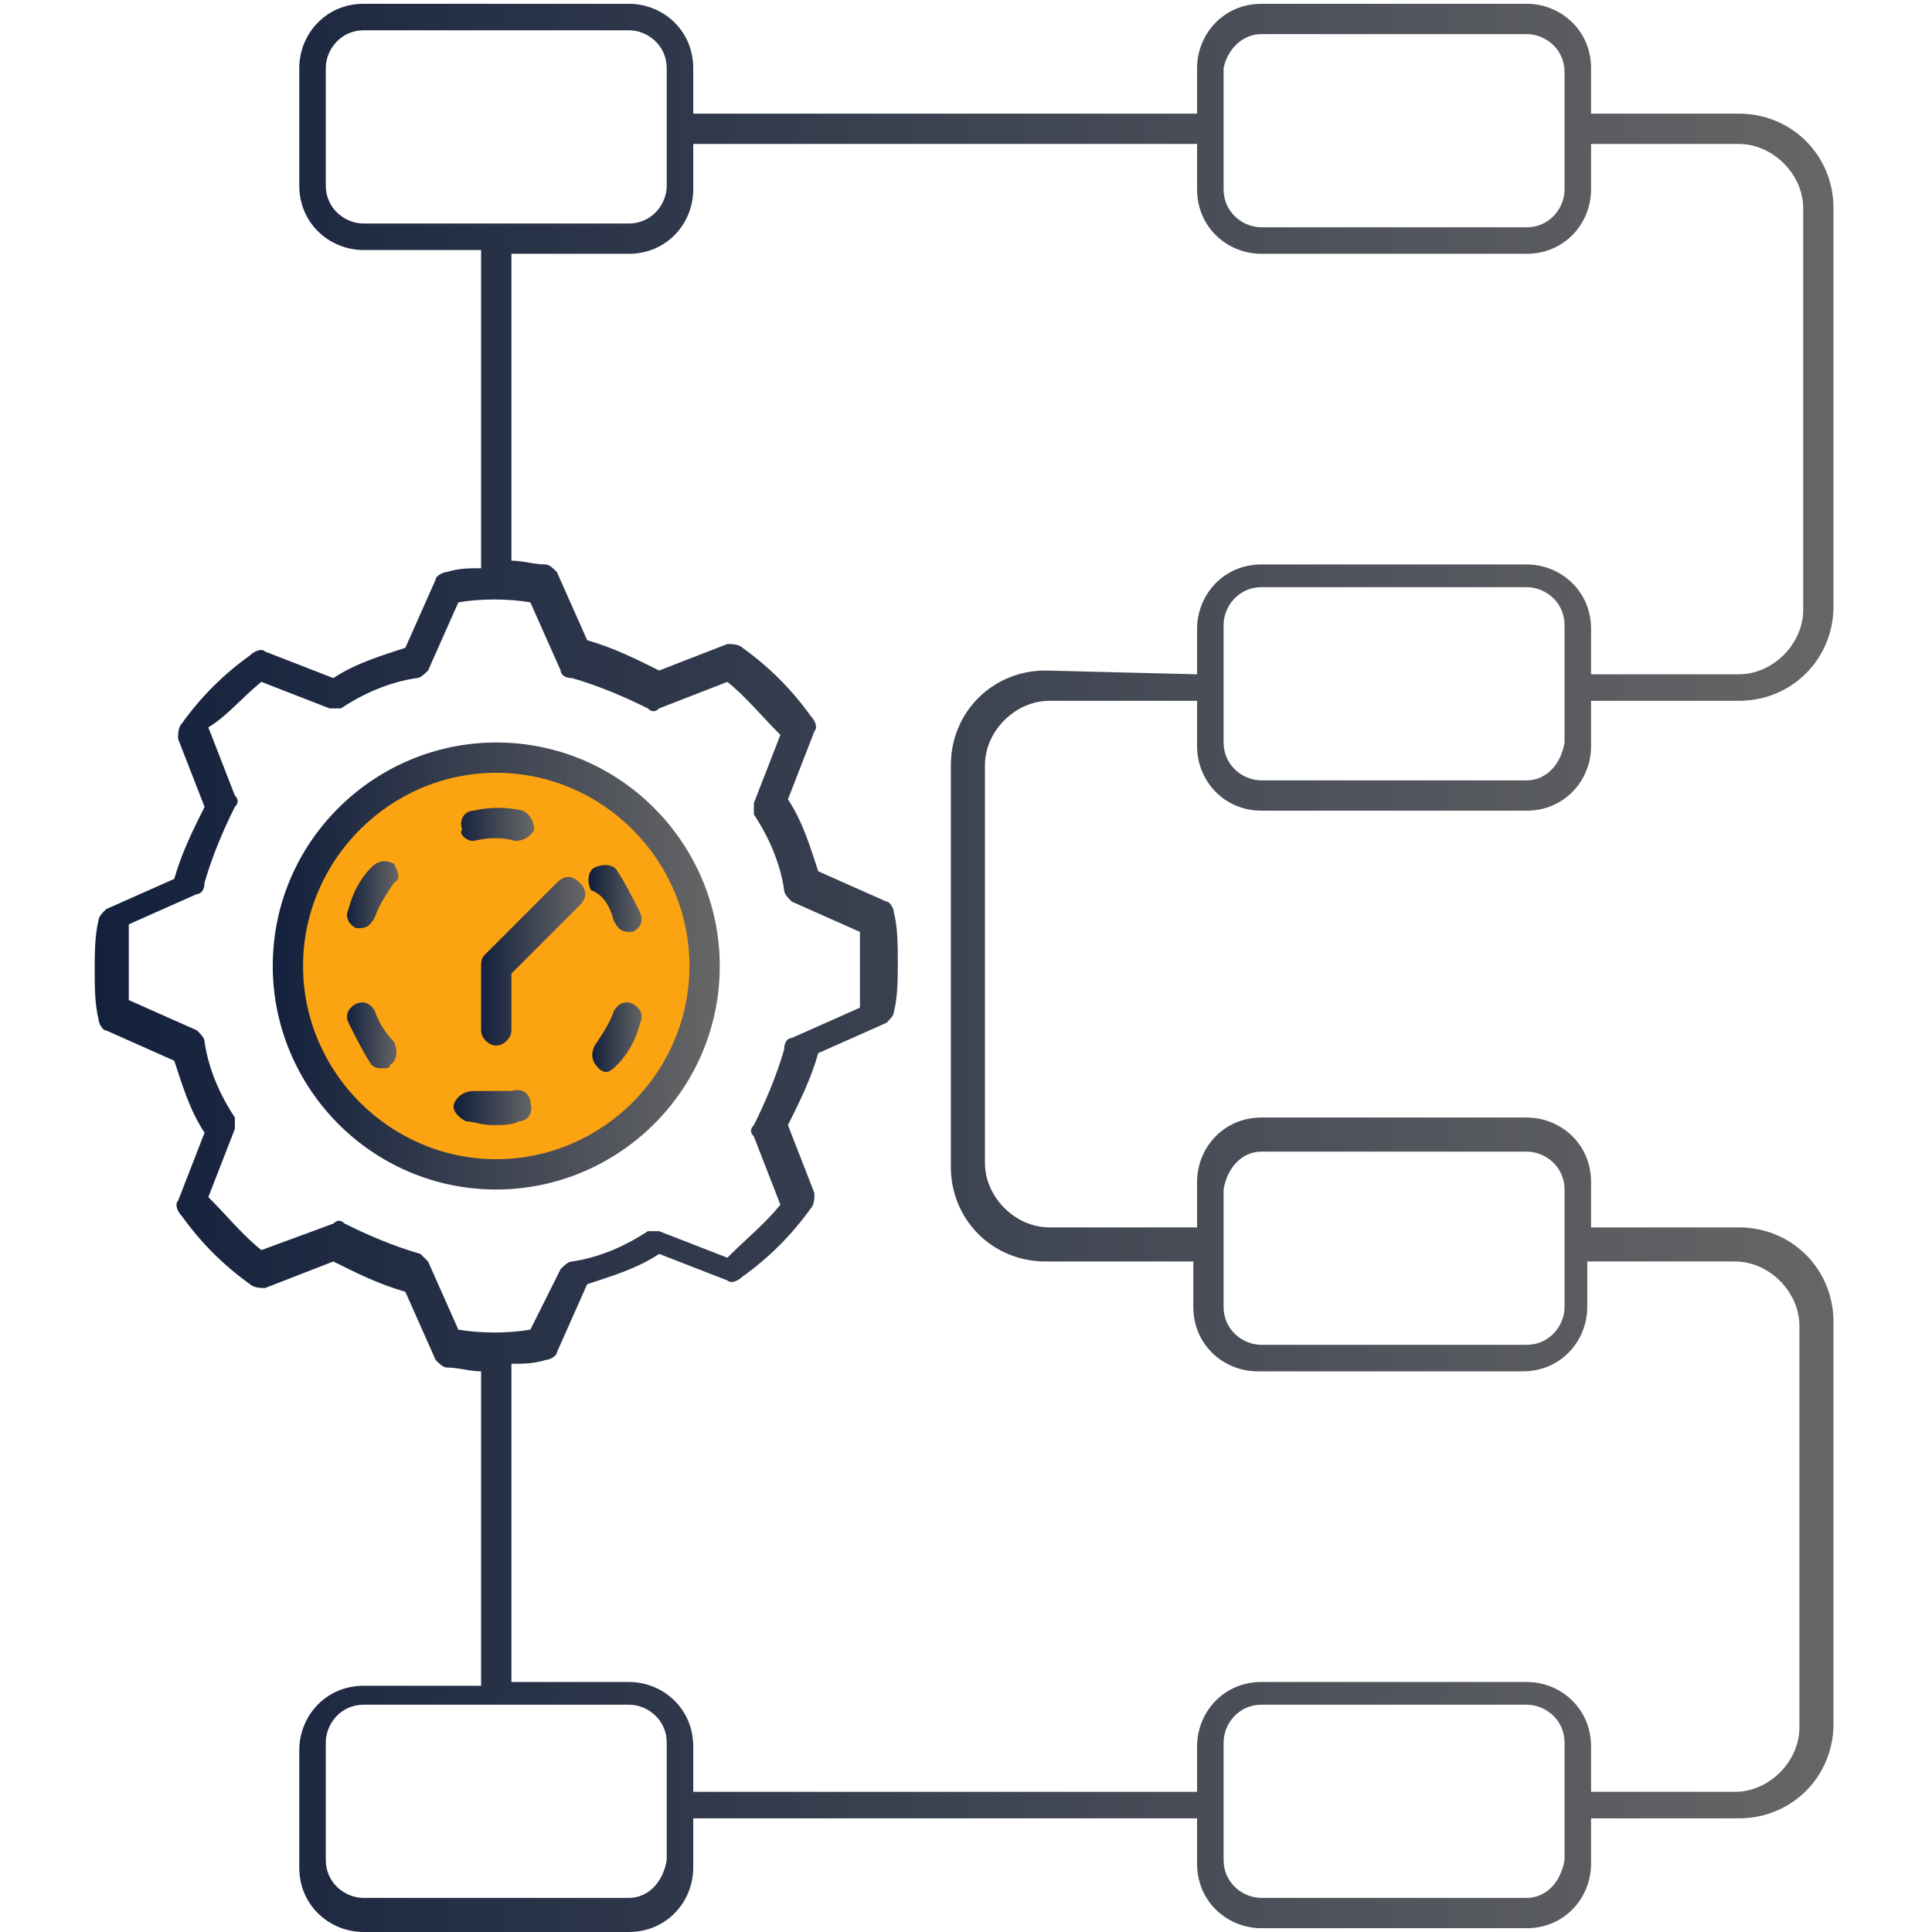 <?xml version="1.0" encoding="utf-8"?>
<!-- Generator: Adobe Illustrator 27.8.0, SVG Export Plug-In . SVG Version: 6.00 Build 0)  -->
<svg version="1.1" id="Layer_1" xmlns="http://www.w3.org/2000/svg" xmlns:xlink="http://www.w3.org/1999/xlink" x="0px" y="0px"
	 viewBox="0 0 51 51" style="enable-background:new 0 0 51 51;" xml:space="preserve">
<style type="text/css">
	.st0{fill:#FCA311;}
	.st1{fill:url(#SVGID_1_);}
	.st2{fill:url(#SVGID_00000158724536029024127890000012020317663959382975_);}
	.st3{fill:url(#SVGID_00000123406379398247321530000011150914978770203048_);}
	.st4{fill:url(#SVGID_00000003103780092621541640000006942404928268736135_);}
	.st5{fill:url(#SVGID_00000079467128324877225490000002165845807586637240_);}
	.st6{fill:url(#SVGID_00000047033173334899897760000001484312556011451575_);}
	.st7{fill:url(#SVGID_00000093889045921125938420000013168625016018246540_);}
	.st8{fill:url(#SVGID_00000098205463759840072290000004575065362037721758_);}
	.st9{fill:url(#SVGID_00000092436069382629686490000008493808544664679854_);}
	.st10{fill:url(#SVGID_00000169544103410117421880000003174667707008586644_);}
	.st11{fill:url(#SVGID_00000166651020689832425170000006125642143740092350_);}
	.st12{fill:url(#SVGID_00000003827480796641121140000005046098959451020675_);}
	.st13{fill:url(#SVGID_00000067203738603928210420000018084458097384848029_);}
	.st14{fill:url(#SVGID_00000000907714231546232450000011806754363159192986_);}
	.st15{fill:url(#SVGID_00000103259283525568752250000005855889179528438663_);}
	.st16{fill:url(#SVGID_00000070113989955063503650000002122639370510441610_);}
	.st17{fill:url(#SVGID_00000142898980595420710200000000214084652800064416_);}
	.st18{fill:url(#SVGID_00000080913122891660120520000012736965817871490229_);}
	.st19{fill:url(#SVGID_00000159432845154430134890000009548486410487112859_);}
	.st20{fill:url(#SVGID_00000100352788282176635200000017241017643040583054_);}
	.st21{fill:url(#SVGID_00000031890569131444221090000017357485223322292109_);}
	.st22{fill:url(#SVGID_00000080929114999859374420000002243006679649227904_);}
	.st23{fill:url(#SVGID_00000159445101374283134640000001207578491143698058_);}
	.st24{fill:url(#SVGID_00000054981396109016290900000012513043190716983455_);}
	.st25{fill:url(#SVGID_00000169555073476405027340000015858474711929361840_);}
	.st26{fill:url(#SVGID_00000155839886154021112880000013389589263440112780_);}
	.st27{fill:url(#SVGID_00000117671244946647132780000008536671636980659623_);}
	.st28{fill:url(#SVGID_00000142884051927295388400000010482087761499367829_);}
	.st29{fill:url(#SVGID_00000092439695242959137700000015025765330202458254_);}
	.st30{fill:url(#SVGID_00000069386124082943048780000013325236460270593408_);}
	.st31{fill:url(#SVGID_00000026859614735924161310000011244777908413467560_);}
	.st32{fill:url(#SVGID_00000171711108192206779640000012070143507571561862_);}
	.st33{fill:url(#SVGID_00000178188326064325674500000001530112925327415457_);}
	.st34{fill:url(#SVGID_00000175304957560027698600000012630972511450625678_);}
	.st35{fill:url(#SVGID_00000060711545874738587030000003375245745235528629_);}
	.st36{fill:url(#SVGID_00000072254831009807473800000011263963043520590760_);}
</style>
<path class="st0" d="M606.1,2608.6c0,0,9.9-5.2,27,0C633.1,2608.6,624,2614.2,606.1,2608.6z"/>
<linearGradient id="SVGID_1_" gradientUnits="userSpaceOnUse" x1="148.812" y1="-2615.146" x2="148.812" y2="-2665.47" gradientTransform="matrix(1 0 0 -1 0 52)">
	<stop  offset="0" style="stop-color:#14213D"/>
	<stop  offset="1" style="stop-color:#666666"/>
</linearGradient>
<path class="st1" d="M127.9,2690.8c0-1.1,0-2.1,0-3.1c0-0.6,0.2-0.9,0.9-0.9c1.2,0,2.3,0,3.6,0c0-1,0-1.8,0-2.7c0-1.4,0-1.4,1.4-1.4
	c1.3,0,2.5,0,3.9,0v-1c0-2.4,0.1-4.8,0-7.3c-0.1-1.6,0.6-2.8,1.9-3.7c2.3-1.6,4.9-2.2,7.6-2.8c4.6-0.9,9.2-1,13.8-0.5
	c3.3,0.3,6.6,0.9,9.6,2.3c0.7,0.3,1.4,0.8,2,1.2c1,0.8,1.6,1.8,1.6,3.1c0,11.9,0,23.7,0,35.6c0,1.5-0.6,2.5-1.8,3.3
	c-2.2,1.6-4.8,2.3-7.5,2.8c-4.8,0.9-9.6,1-14.5,0.5c-1.8-0.2-3.6-0.6-5.5-1c-0.2,0-0.4-0.1-0.7-0.1c0,0.3-0.1,0.5-0.1,0.8
	c0,1-0.5,1.5-1.4,1.5c-6,0-12.1,0-18.1,0c-1.2,0-1.2,0-1.2-1.2c0-8.1,0-16.2,0-24.3c0-1.1,0.1-1.2,1.2-1.2
	C125.7,2690.8,126.8,2690.8,127.9,2690.8L127.9,2690.8z M143,2716.3V2692h-18.3v24.3H143L143,2716.3z M154.7,2668.3
	c-1.8,0.2-4.9,0.5-7.9,1c-2.3,0.4-4.5,1-6.4,2.3c-2,1.3-2,2.9,0,4.1c1.3,0.8,2.8,1.5,4.3,1.8c7.2,1.9,14.4,1.8,21.6,0.2
	c2-0.4,4-1.1,5.6-2.4c1.3-1.1,1.3-2.3,0-3.4c-0.9-0.7-1.9-1.2-3-1.6C164.8,2668.7,160.4,2668.4,154.7,2668.3L154.7,2668.3z
	 M139,2682.7c0.4,0,0.8,0,1.1,0c4,0,7.9,0,11.9,0c1.1,0,1.2,0.1,1.2,1.2c0,1.8,0,3.5,0,5.3c0,0.6,0,1.2,0,1.7
	c0.2,0.1,0.3,0.1,0.4,0.1c4.3,0.2,8.6,0,12.7-1.1c1.8-0.5,3.5-1.3,5.2-2.1c1.1-0.5,1.6-1.5,1.5-2.8c-0.1-2.2,0-4.3,0-6.5v-2.5
	c-3.2,2.4-6.9,3.1-10.5,3.6c-3.9,0.5-7.7,0.6-11.6,0.2c-4.1-0.5-8.2-1.1-11.7-3.6c0,0-0.1,0-0.1,0.1V2682.7L139,2682.7z M173,2700.6
	c-6.1,3.8-12.9,3.9-19.8,3.9c0,1.3,0,2.6,0,3.9c0,0.8-0.3,1.1-1.1,1c-1.1,0-2.3,0-3.4,0c0,0.2-0.1,0.3-0.1,0.4c0,0.8,0,1.5,0,2.2
	c0,1.4,0,1.4-1.5,1.4c-1,0-2,0-3,0c0,0.1-0.1,0.3-0.1,0.4c0.4,0.1,0.8,0.3,1.2,0.4c7,1.6,14.1,1.7,21.1-0.1c1.8-0.4,3.5-1.3,5.2-2.1
	c0.8-0.4,1.3-1.1,1.3-2C173,2706.9,173,2703.8,173,2700.6L173,2700.6z M173,2688.4c-6.2,3.8-12.9,3.9-19.7,3.9v10.9
	c0.3,0,0.5,0.1,0.8,0.1c3.4,0.1,6.8-0.1,10.2-0.7c2.3-0.4,4.7-1,6.8-2.2c1.4-0.8,2.2-1.8,2.1-3.5c-0.1-1.4,0-2.9,0-4.3V2688.4
	L173,2688.4z M133.6,2686.8c0.4,0,0.7,0,1.1,0c4.3,0,8.6,0,12.8,0c1.2,0,1.2,0,1.2,1.3c0,6.3,0,12.6,0,18.9c0,0.4,0,0.8,0,1.2h3.2
	V2684h-18.4L133.6,2686.8L133.6,2686.8z M147.5,2712.2V2688h-18.4v2.8h1.1c4.1,0,8.1,0,12.2,0c1.2,0,1.8,0.6,1.8,1.8
	c0,6.1,0,12.2,0,18.4v1.2H147.5L147.5,2712.2z"/>
<path class="st0" d="M154.7,2668.3c5.7,0.2,10.1,0.4,14.3,2.1c1,0.4,2.1,1,3,1.6c1.4,1,1.3,2.2,0,3.4c-1.6,1.4-3.6,2-5.6,2.4
	c-7.2,1.6-14.5,1.6-21.6-0.2c-1.5-0.4-3-1-4.3-1.8c-2-1.2-2-2.8,0-4.1c1.9-1.3,4.2-2,6.4-2.3
	C149.8,2668.7,152.8,2668.5,154.7,2668.3L154.7,2668.3z"/>
<linearGradient id="SVGID_00000076580208154349172960000006383186301525717634_" gradientUnits="userSpaceOnUse" x1="161.908" y1="-2630.417" x2="161.908" y2="-2634.225" gradientTransform="matrix(1 0 0 -1 0 52)">
	<stop  offset="0" style="stop-color:#14213D"/>
	<stop  offset="1" style="stop-color:#666666"/>
</linearGradient>
<path style="fill:url(#SVGID_00000076580208154349172960000006383186301525717634_);" d="M156.9,2685c4.2,0.1,8.3-0.7,12.2-2.3
	c0,0,0.1,0,0.1,0c0.4-0.2,0.9-0.4,1.1,0.2c0.1,0.2-0.3,0.8-0.6,0.9c-1.5,0.6-2.9,1.1-4.4,1.5c-3.6,0.9-7.2,1.3-10.8,0.9
	c-0.3,0-0.6-0.4-0.9-0.6c0.3-0.2,0.6-0.5,1-0.5C155.3,2684.9,156.1,2685,156.9,2685L156.9,2685z"/>
<linearGradient id="SVGID_00000126286818975612488250000001274180645054059933_" gradientUnits="userSpaceOnUse" x1="161.959" y1="-2654.682" x2="161.959" y2="-2658.465" gradientTransform="matrix(1 0 0 -1 0 52)">
	<stop  offset="0" style="stop-color:#14213D"/>
	<stop  offset="1" style="stop-color:#666666"/>
</linearGradient>
<path style="fill:url(#SVGID_00000126286818975612488250000001274180645054059933_);" d="M157.2,2709.2c4.1,0.1,8.1-0.7,11.9-2.3
	c0.4-0.2,0.9-0.4,1.1,0.2c0.2,0.6-0.3,0.8-0.7,0.9c-4.8,2.1-9.9,2.7-15.2,2.4c-0.3,0-0.9-0.4-0.9-0.6c0-0.6,0.5-0.6,1-0.6
	C155.4,2709.2,156.3,2709.2,157.2,2709.2L157.2,2709.2z"/>
<linearGradient id="SVGID_00000168797713792265355540000017338202534025643685_" gradientUnits="userSpaceOnUse" x1="161.913" y1="-2642.651" x2="161.913" y2="-2646.242" gradientTransform="matrix(1 0 0 -1 0 52)">
	<stop  offset="0" style="stop-color:#14213D"/>
	<stop  offset="1" style="stop-color:#666666"/>
</linearGradient>
<path style="fill:url(#SVGID_00000168797713792265355540000017338202534025643685_);" d="M157.2,2698.2c-1,0-1.9,0.1-2.9,0
	c-0.3,0-0.5-0.4-0.8-0.6c0.3-0.2,0.6-0.6,0.9-0.5c5.2,0.4,10.2-0.4,15-2.4c0.3-0.1,0.6,0.2,1,0.3c-0.2,0.3-0.3,0.7-0.6,0.8
	C166.4,2697.3,161.8,2698.3,157.2,2698.2z"/>
<g>
	
		<linearGradient id="SVGID_00000051352891235757601070000011192302224400043157_" gradientUnits="userSpaceOnUse" x1="384.202" y1="2756.089" x2="393.232" y2="2756.089">
		<stop  offset="0" style="stop-color:#14213D"/>
		<stop  offset="1" style="stop-color:#666666"/>
	</linearGradient>
	<path style="fill:url(#SVGID_00000051352891235757601070000011192302224400043157_);" d="M389.9,2760.5c-0.9,0-1.7,0-2.6,0
		c0,0.1,0,0.2,0,0.2c0,0.2-0.1,0.3-0.3,0.3c-0.5,0-0.9,0-1.4,0c-0.2,0-0.3-0.1-0.3-0.3c0-0.2,0-0.4,0-0.6c0-0.2,0.1-0.3,0.4-0.3
		c0.1,0,0.2,0,0.3,0c0.1,0,0.2,0,0.3,0c0-0.5,0-1.1,0-1.6c-0.2,0-0.2-0.1-0.3-0.2c-0.1-0.3-0.4-0.4-0.6-0.3c-0.1,0-0.2,0.1-0.2,0
		c-0.1-0.1-0.3-0.2-0.4-0.4c0,0,0-0.2,0.1-0.2c0.1-0.2,0-0.5-0.2-0.6c-0.1,0-0.2-0.1-0.2-0.1c0-0.2,0-0.3,0-0.5
		c0-0.1,0.1-0.1,0.2-0.1c0.2-0.1,0.3-0.4,0.2-0.6c0-0.1-0.1-0.2-0.1-0.3c0.1-0.1,0.2-0.3,0.4-0.4c0,0,0.1,0,0.2,0
		c0.3,0.1,0.5,0,0.7-0.3c0.1-0.1,0.1-0.3,0.3-0.2c0-0.6,0-1.1,0-1.6c-0.2,0-0.3,0-0.5,0c-0.4,0-0.5-0.1-0.5-0.5c0-0.2,0-0.3,0-0.5
		c0-0.2,0.1-0.4,0.4-0.4c0.5,0,0.9,0,1.4,0c0.2,0,0.3,0.1,0.4,0.3c0,0.1,0,0.1,0,0.2c0.9,0,1.7,0,2.6,0c0-0.1,0-0.1,0-0.2
		c0-0.2,0.1-0.4,0.4-0.4c0.4,0,0.8,0,1.3,0c0.3,0,0.4,0.1,0.4,0.4c0,0,0,0.1,0,0.2c0.3,0,0.5,0,0.7,0c0.3,0,0.5,0.2,0.5,0.5
		c0,0.7,0,1.4,0,2.1c0,0.3-0.2,0.5-0.5,0.5c-0.2,0-0.5,0-0.7,0c0,0.1,0,0.2,0,0.3c0,0.2-0.1,0.3-0.3,0.3c-0.5,0-1,0-1.4,0
		c-0.2,0-0.3-0.1-0.3-0.3c0-0.1,0-0.2,0-0.2c-0.3,0-0.5,0-0.8,0c-0.2,0-0.3,0.2-0.3,0.3c0,0.7,0,1.4,0,2c0,0.2,0.1,0.3,0.3,0.4
		c0.3,0,0.5,0,0.8,0c0-0.1,0-0.2,0-0.2c0-0.2,0.1-0.3,0.4-0.3c0.4,0,0.9,0,1.3,0c0.3,0,0.4,0.1,0.4,0.4c0,0,0,0.1,0,0.2
		c0.2,0,0.5,0,0.7,0c0.3,0,0.5,0.2,0.5,0.5c0,0.7,0,1.4,0,2c0,0.3-0.2,0.5-0.5,0.5c-0.2,0-0.5,0-0.7,0c0,0.1,0,0.2,0,0.2
		c0,0.2-0.1,0.3-0.3,0.3c-0.5,0-0.9,0-1.4,0c-0.2,0-0.3-0.1-0.3-0.3C389.9,2760.7,389.9,2760.6,389.9,2760.5z M386.3,2754
		c0.2,0,0.2,0,0.3,0.2c0.1,0.3,0.4,0.4,0.6,0.3c0.2-0.1,0.3-0.1,0.4,0.1c0,0,0.1,0.1,0.1,0.1c0.1,0.1,0.1,0.2,0.1,0.3
		c0,0.1-0.1,0.2-0.1,0.3c0.1,0.2,0.1,0.4,0.4,0.4c0.1,0,0.1,0.1,0.1,0.1c0,0.2,0,0.3,0,0.5c0,0.1-0.2,0.1-0.3,0.2
		c-0.2,0.1-0.3,0.4-0.2,0.5c0.1,0.3,0.1,0.3-0.1,0.5c-0.1,0.1-0.2,0.2-0.4,0.1c-0.2-0.1-0.5,0-0.6,0.3c-0.1,0.1-0.1,0.3-0.3,0.2
		c0,0.5,0,1.1,0,1.6c0.2,0,0.4,0,0.6,0c0.2,0,0.4,0.1,0.4,0.4c0,0.1,0,0.1,0,0.2c0.9,0,1.7,0,2.6,0c0-0.1,0-0.1,0-0.2
		c0-0.2,0.1-0.3,0.3-0.3c0.5,0,0.9,0,1.4,0c0.2,0,0.3,0.1,0.3,0.4c0,0.1,0,0.1,0,0.2c0.3,0,0.5,0,0.8,0c0.2,0,0.3-0.1,0.3-0.3
		c0-0.7,0-1.4,0-2.1c0-0.2-0.1-0.3-0.3-0.3c-0.3,0-0.5,0-0.8,0c0,0.1,0,0.1,0,0.2c0,0.3-0.1,0.4-0.4,0.4c-0.4,0-0.8,0-1.3,0
		c-0.3,0-0.4-0.1-0.4-0.4c0-0.1,0-0.1,0-0.2c-0.2,0-0.5,0-0.7,0c-0.4,0-0.6-0.2-0.6-0.6c0-0.6,0-1.3,0-1.9c0-0.4,0.2-0.6,0.6-0.6
		c0.2,0,0.4,0,0.7,0c0-0.1,0-0.2,0-0.3c0-0.2,0.2-0.3,0.3-0.3c0.5,0,0.9,0,1.4,0c0.2,0,0.3,0.1,0.3,0.3c0,0.1,0,0.1,0,0.2
		c0.3,0,0.6,0,0.8,0c0.2,0,0.3-0.2,0.3-0.3c0-0.7,0-1.4,0-2c0-0.2-0.1-0.3-0.3-0.3c-0.3,0-0.6,0-0.9,0c0,0.1,0,0.1,0,0.2
		c0,0.2-0.1,0.4-0.3,0.4c-0.5,0-0.9,0-1.4,0c-0.2,0-0.3-0.1-0.3-0.4c0-0.1,0-0.1,0-0.2c-0.9,0-1.7,0-2.6,0c0,0,0,0.1,0,0.1
		c0,0.4-0.1,0.5-0.5,0.5c-0.2,0-0.3,0-0.5,0C386.3,2752.9,386.3,2753.5,386.3,2754z M387.7,2754.9c0-0.1-0.2-0.3-0.4-0.3
		c-0.1,0-0.2,0.1-0.3,0.1c-0.2-0.1-0.5-0.1-0.6-0.4c0-0.1-0.1-0.1-0.2-0.1c-0.1,0-0.2,0-0.2,0.1c0,0.1-0.1,0.2-0.2,0.3
		c-0.2,0.1-0.4,0.3-0.7,0.1c-0.1-0.1-0.2,0-0.3,0.1c-0.1,0.1-0.1,0.1-0.1,0.2c0,0.1,0.1,0.2,0.1,0.3c-0.1,0.2-0.1,0.5-0.4,0.6
		c-0.1,0-0.1,0.1-0.1,0.2c0,0.1,0,0.2,0.2,0.2c0.1,0,0.2,0.1,0.2,0.1c0.1,0.2,0.3,0.4,0.1,0.7c-0.1,0.1,0,0.2,0.1,0.3
		c0.1,0.1,0.1,0.2,0.3,0.1c0.1,0,0.2-0.1,0.3-0.1c0.2,0.1,0.5,0.1,0.6,0.4c0,0.1,0.1,0.1,0.2,0.1c0.1,0,0.2,0,0.2-0.1
		c0-0.1,0.1-0.2,0.2-0.3c0.2-0.1,0.5-0.3,0.7-0.1c0.1,0.1,0.2,0,0.3-0.1c0.1-0.1,0.1-0.1,0.1-0.2c0-0.1-0.1-0.2-0.1-0.3
		c0.1-0.2,0.1-0.5,0.4-0.6c0.1,0,0.2-0.1,0.2-0.3c0-0.1,0-0.2-0.2-0.2c-0.2,0-0.3-0.1-0.3-0.3c0,0-0.1-0.1-0.1-0.1
		c0-0.1,0-0.2,0-0.3C387.7,2755.1,387.7,2755,387.7,2754.9z M390.9,2754.1c-0.2,0-0.4,0-0.7,0c-0.1,0-0.2,0.1-0.2,0.2
		c0,0.2,0,0.3,0,0.5c0,0.2,0.1,0.2,0.2,0.2c0.4,0,0.8,0,1.3,0c0.2,0,0.2-0.1,0.2-0.2c0-0.2,0-0.3,0-0.5c0-0.2-0.1-0.2-0.2-0.2
		C391.4,2754.1,391.2,2754.1,390.9,2754.1z M390.9,2757c-0.2,0-0.4,0-0.6,0c-0.2,0-0.2,0.1-0.2,0.2c0,0.2,0,0.3,0,0.5
		c0,0.2,0.1,0.2,0.2,0.2c0.4,0,0.8,0,1.3,0c0.2,0,0.2-0.1,0.2-0.2c0-0.2,0-0.3,0-0.5c0-0.2-0.1-0.3-0.3-0.3
		C391.3,2757,391.1,2757,390.9,2757z M390.9,2760.9c0.2,0,0.4,0,0.7,0c0.1,0,0.2-0.1,0.2-0.2c0-0.2,0-0.4,0-0.6
		c0-0.1-0.1-0.2-0.2-0.2c-0.4,0-0.9,0-1.3,0c-0.1,0-0.2,0.1-0.2,0.2c0,0.2,0,0.4,0,0.5c0,0.2,0.1,0.2,0.2,0.2
		C390.5,2760.9,390.7,2760.9,390.9,2760.9z M391,2751.2c-0.2,0-0.5,0-0.7,0c-0.1,0-0.2,0.1-0.2,0.2c0,0.2,0,0.4,0,0.6
		c0,0.1,0.1,0.2,0.2,0.2c0.4,0,0.9,0,1.3,0c0.1,0,0.2-0.1,0.2-0.2c0-0.2,0-0.4,0-0.6c0-0.1-0.1-0.2-0.2-0.2
		C391.4,2751.2,391.2,2751.2,391,2751.2z M386.3,2752.2c0.2,0,0.4,0,0.7,0c0.1,0,0.2-0.1,0.2-0.2c0-0.2,0-0.4,0-0.6
		c0-0.1-0.1-0.2-0.2-0.2c-0.4,0-0.9,0-1.3,0c-0.1,0-0.2,0.1-0.2,0.2c0,0.2,0,0.4,0,0.6c0,0.1,0.1,0.2,0.2,0.2
		C385.8,2752.2,386,2752.2,386.3,2752.2z M386.3,2760c-0.2,0-0.4,0-0.6,0c-0.2,0-0.2,0.1-0.2,0.2c0,0.2,0,0.3,0,0.5
		c0,0.2,0.1,0.2,0.2,0.2c0.4,0,0.9,0,1.3,0c0.1,0,0.2-0.1,0.2-0.2c0-0.2,0-0.4,0-0.5c0-0.2-0.1-0.2-0.2-0.2
		C386.7,2760,386.5,2760,386.3,2760z"/>
	<path class="st0" d="M387.7,2754.9c0,0.1-0.1,0.1-0.1,0.2c0,0.1,0,0.2,0,0.3c0,0,0,0.1,0.1,0.1c0,0.2,0.1,0.3,0.3,0.3
		c0.1,0,0.2,0.1,0.2,0.2c0,0.1,0,0.2-0.2,0.3c-0.3,0.1-0.3,0.4-0.4,0.6c0,0.1,0,0.2,0.1,0.3c0.1,0.1,0,0.2-0.1,0.2
		c-0.1,0.1-0.1,0.2-0.3,0.1c-0.3-0.2-0.5,0-0.7,0.1c-0.1,0-0.1,0.2-0.2,0.3c0,0.1-0.1,0.1-0.2,0.1c-0.1,0-0.2,0-0.2-0.1
		c-0.1-0.3-0.4-0.3-0.6-0.4c-0.1,0-0.2,0-0.3,0.1c-0.1,0.1-0.2,0-0.3-0.1c-0.1-0.1-0.2-0.1-0.1-0.3c0.2-0.3,0-0.5-0.1-0.7
		c0-0.1-0.2-0.1-0.2-0.1c-0.1,0-0.2-0.1-0.2-0.2c0-0.1,0-0.2,0.1-0.2c0.3-0.1,0.3-0.4,0.4-0.6c0-0.1,0-0.2-0.1-0.3
		c-0.1-0.1,0-0.2,0.1-0.2c0.1-0.1,0.1-0.2,0.3-0.1c0.3,0.2,0.5,0,0.7-0.1c0.1,0,0.1-0.2,0.2-0.3c0-0.1,0.1-0.1,0.2-0.1
		c0.1,0,0.2,0,0.2,0.1c0.1,0.3,0.4,0.3,0.6,0.4c0.1,0,0.2-0.1,0.3-0.1C387.5,2754.6,387.7,2754.8,387.7,2754.9z M385.1,2756.1
		c0,0.6,0.5,1.2,1.1,1.2c0.7,0,1.2-0.5,1.2-1.2c0-0.6-0.5-1.1-1.1-1.2C385.6,2754.9,385.1,2755.4,385.1,2756.1z"/>
	
		<linearGradient id="SVGID_00000118374332469888282260000014116452697419244418_" gradientUnits="userSpaceOnUse" x1="385.111" y1="2756.089" x2="387.418" y2="2756.089">
		<stop  offset="0" style="stop-color:#14213D"/>
		<stop  offset="1" style="stop-color:#666666"/>
	</linearGradient>
	<path style="fill:url(#SVGID_00000118374332469888282260000014116452697419244418_);" d="M385.1,2756.1c0-0.6,0.5-1.2,1.2-1.1
		c0.6,0,1.1,0.5,1.1,1.2c0,0.6-0.5,1.2-1.2,1.2C385.6,2757.2,385.1,2756.7,385.1,2756.1z M386.3,2755.1c-0.5,0-1,0.4-1,1
		c0,0.5,0.4,1,1,1c0.6,0,1-0.4,1-1C387.3,2755.5,386.8,2755.1,386.3,2755.1z"/>
	
		<linearGradient id="SVGID_00000177453885846270410710000005615566185064515216_" gradientUnits="userSpaceOnUse" x1="386.169" y1="2756.075" x2="386.699" y2="2756.075">
		<stop  offset="0" style="stop-color:#14213D"/>
		<stop  offset="1" style="stop-color:#666666"/>
	</linearGradient>
	<path style="fill:url(#SVGID_00000177453885846270410710000005615566185064515216_);" d="M386.2,2756.2c0-0.2,0.1-0.2,0.2-0.3
		c0.1-0.1,0.1-0.1,0.2-0.2c0,0,0.1,0,0.1,0c0,0,0,0.1,0,0.1c0,0.1-0.1,0.1-0.2,0.2c-0.1,0.1-0.2,0.2-0.2,0.4c0,0-0.1,0.1-0.1,0.2
		c0,0-0.1-0.1-0.1-0.1C386.2,2756.3,386.2,2756.3,386.2,2756.2z"/>
	
		<linearGradient id="SVGID_00000106124817961107083450000001782668266383631247_" gradientUnits="userSpaceOnUse" x1="385.497" y1="2755.72" x2="385.784" y2="2755.72">
		<stop  offset="0" style="stop-color:#14213D"/>
		<stop  offset="1" style="stop-color:#666666"/>
	</linearGradient>
	<path style="fill:url(#SVGID_00000106124817961107083450000001782668266383631247_);" d="M385.8,2755.6c-0.1,0.1-0.1,0.2-0.2,0.3
		c0,0-0.1-0.1-0.1-0.1c0.1-0.1,0.1-0.2,0.2-0.3C385.7,2755.6,385.7,2755.6,385.8,2755.6z"/>
	
		<linearGradient id="SVGID_00000166674025458195970790000016154029560236090532_" gradientUnits="userSpaceOnUse" x1="386.77" y1="2755.717" x2="387.07" y2="2755.717">
		<stop  offset="0" style="stop-color:#14213D"/>
		<stop  offset="1" style="stop-color:#666666"/>
	</linearGradient>
	<path style="fill:url(#SVGID_00000166674025458195970790000016154029560236090532_);" d="M387.1,2755.8c-0.1,0-0.1,0.1-0.1,0.1
		c-0.1-0.1-0.1-0.2-0.2-0.3c0,0,0,0,0.1-0.1C386.9,2755.6,387,2755.7,387.1,2755.8z"/>
	
		<linearGradient id="SVGID_00000174603740984032088050000003371799960158960062_" gradientUnits="userSpaceOnUse" x1="385.498" y1="2756.457" x2="385.812" y2="2756.457">
		<stop  offset="0" style="stop-color:#14213D"/>
		<stop  offset="1" style="stop-color:#666666"/>
	</linearGradient>
	<path style="fill:url(#SVGID_00000174603740984032088050000003371799960158960062_);" d="M385.8,2756.6c-0.1,0-0.1,0.1-0.1,0
		c-0.1-0.1-0.1-0.2-0.2-0.2c0,0,0-0.1,0.1-0.1C385.6,2756.4,385.7,2756.4,385.8,2756.6z"/>
	
		<linearGradient id="SVGID_00000045593393995026992070000008485427361260139411_" gradientUnits="userSpaceOnUse" x1="386.073" y1="2756.824" x2="386.444" y2="2756.824">
		<stop  offset="0" style="stop-color:#14213D"/>
		<stop  offset="1" style="stop-color:#666666"/>
	</linearGradient>
	<path style="fill:url(#SVGID_00000045593393995026992070000008485427361260139411_);" d="M386.3,2756.8
		C386.3,2756.8,386.3,2756.7,386.3,2756.8c0.1,0,0.2,0.1,0.2,0.1c0,0-0.1,0.1-0.1,0.1c-0.1,0-0.2,0-0.2-0.1c0,0,0-0.1,0.1-0.1
		C386.2,2756.7,386.2,2756.7,386.3,2756.8C386.3,2756.8,386.3,2756.8,386.3,2756.8z"/>
	
		<linearGradient id="SVGID_00000036970177746413995420000011790603404995995054_" gradientUnits="userSpaceOnUse" x1="386.082" y1="2755.357" x2="386.441" y2="2755.357">
		<stop  offset="0" style="stop-color:#14213D"/>
		<stop  offset="1" style="stop-color:#666666"/>
	</linearGradient>
	<path style="fill:url(#SVGID_00000036970177746413995420000011790603404995995054_);" d="M386.3,2755.4
		C386.2,2755.4,386.2,2755.4,386.3,2755.4c-0.1,0-0.1,0-0.2,0c0,0,0-0.1,0-0.1c0.1,0,0.2,0,0.3,0c0,0,0,0.1,0.1,0.1
		C386.4,2755.4,386.4,2755.4,386.3,2755.4C386.3,2755.4,386.3,2755.4,386.3,2755.4z"/>
	
		<linearGradient id="SVGID_00000090980561456340111110000001596870187795307680_" gradientUnits="userSpaceOnUse" x1="386.774" y1="2756.458" x2="387.072" y2="2756.458">
		<stop  offset="0" style="stop-color:#14213D"/>
		<stop  offset="1" style="stop-color:#666666"/>
	</linearGradient>
	<path style="fill:url(#SVGID_00000090980561456340111110000001596870187795307680_);" d="M387.1,2756.4c-0.1,0.1-0.2,0.2-0.2,0.3
		c0,0-0.1-0.1-0.1-0.1c0.1-0.1,0.1-0.2,0.2-0.3C387,2756.3,387,2756.3,387.1,2756.4z"/>
</g>
<g>
	
		<linearGradient id="SVGID_00000072279498912338186720000009130757308604112029_" gradientUnits="userSpaceOnUse" x1="211.021" y1="2727.449" x2="262.021" y2="2727.449">
		<stop  offset="0" style="stop-color:#14213D"/>
		<stop  offset="1" style="stop-color:#666666"/>
	</linearGradient>
	<path style="fill:url(#SVGID_00000072279498912338186720000009130757308604112029_);" d="M238.9,2719c0.3,0.1,0.4,0.1,0.4,0.1
		c6.1-1.5,12,0.1,17.9,0.8c1.3,0.2,2.5,0.3,3.7,0.6c0.4,0.1,0.9,0.7,0.9,1c0,3.1,0.3,6.3-0.1,9.3c-1.3,9.5-7.2,15.4-15.7,19
		c-0.4,0.2-1.1,0.1-1.5-0.1c-5.9-2.4-10.5-6.4-13.4-12.1c-0.4-0.8-0.9-0.9-1.7-1c-4.7-0.1-9.4-0.3-14.2-0.5c-0.1,0-0.3,0-0.4,0
		c-3.5-0.6-3.8-0.9-3.8-4.5c0-7.8,0-15.5,0-23.3c0-1.5,0.6-2.2,1.9-2.5c1.5-0.3,3.1-0.6,4.7-0.8c6-0.5,12.1-0.6,18.1,0.4
		c0.5,0.1,1.1,0.2,1.6,0.3c1.2,0.3,1.8,0.9,1.8,2.3C238.9,2711.9,238.9,2715.4,238.9,2719z M212.2,2708.7c0,3.8,0,7.7,0,11.5
		c0,0.3,0.6,0.9,1,1c1.1,0.3,2.2,0.5,3.3,0.6c4.1,0.2,8.1,0.4,12.4,0.6c-0.3-1.7,0.5-1.9,1.6-2.1c2.4-0.3,4.8-0.7,7.2-1
		c0-3.7,0-7.2,0-10.8C229.3,2710.2,220.9,2710,212.2,2708.7z M212.2,2722.5c0,3.6,0,7.4,0,11.3c0,0.3,0.6,0.8,1.1,0.9
		c1.9,0.3,3.8,0.7,5.7,0.8c3.6,0.1,7.2,0,10.6,0c-0.3-4.1-0.7-8.2-1-12.1C223.3,2723.2,217.9,2722.9,212.2,2722.5z M260.8,2726.4
		c0-1.2,0-2.4,0-3.7c0-0.9-0.2-1.3-1.2-1.4c-2.3-0.2-4.5-0.6-6.8-0.9c-2.6-0.3-5.2-1-7.8-0.9c-4.7,0.3-9.4,1.2-14.1,1.8
		c-0.8,0.1-1,0.5-1,1.2c0,1.6,0,3.2,0,4.7c-0.4,10.8,7.1,18.2,14.4,21.3c0.6,0.3,1.5,0.3,2.1,0
		C255.8,2744.1,261.2,2737.1,260.8,2726.4z M237.2,2707.5c-4.2-2.1-22.2-1.9-24.7,0.1C220.9,2709.1,229.1,2709.1,237.2,2707.5z"/>
	
		<linearGradient id="SVGID_00000075845470706436192650000003266443421342491041_" gradientUnits="userSpaceOnUse" x1="215.375" y1="2714.367" x2="219.156" y2="2714.367">
		<stop  offset="0" style="stop-color:#14213D"/>
		<stop  offset="1" style="stop-color:#666666"/>
	</linearGradient>
	<path style="fill:url(#SVGID_00000075845470706436192650000003266443421342491041_);" d="M217.2,2712.7c1.1,0,1.9,0.7,1.9,1.7
		c0,1-0.8,1.7-1.9,1.7c-1.1,0-1.9-0.7-1.9-1.6C215.4,2713.4,216.2,2712.7,217.2,2712.7z"/>
	
		<linearGradient id="SVGID_00000116929337378072550510000007135040956606655653_" gradientUnits="userSpaceOnUse" x1="230.808" y1="2714.367" x2="234.59" y2="2714.367">
		<stop  offset="0" style="stop-color:#14213D"/>
		<stop  offset="1" style="stop-color:#666666"/>
	</linearGradient>
	<path style="fill:url(#SVGID_00000116929337378072550510000007135040956606655653_);" d="M234.6,2714.3c0,1-0.8,1.7-1.9,1.7
		c-1.1,0-1.9-0.7-1.9-1.6c0-1,0.8-1.7,1.9-1.7C233.8,2712.7,234.6,2713.4,234.6,2714.3z"/>
	
		<linearGradient id="SVGID_00000127010436340583036490000017053200731492422293_" gradientUnits="userSpaceOnUse" x1="223.122" y1="2715.029" x2="226.859" y2="2715.029">
		<stop  offset="0" style="stop-color:#14213D"/>
		<stop  offset="1" style="stop-color:#666666"/>
	</linearGradient>
	<path style="fill:url(#SVGID_00000127010436340583036490000017053200731492422293_);" d="M226.9,2715c0,1-0.9,1.7-1.9,1.7
		c-1,0-1.9-0.8-1.9-1.7c0-1,0.8-1.7,1.9-1.7C226,2713.3,226.9,2714.1,226.9,2715z"/>
	
		<linearGradient id="SVGID_00000175301462989295701050000000133151524118431623_" gradientUnits="userSpaceOnUse" x1="215.371" y1="2727.462" x2="219.159" y2="2727.462">
		<stop  offset="0" style="stop-color:#14213D"/>
		<stop  offset="1" style="stop-color:#666666"/>
	</linearGradient>
	<path style="fill:url(#SVGID_00000175301462989295701050000000133151524118431623_);" d="M217.2,2729.2c-1.1,0-1.9-0.7-1.9-1.7
		c0-0.9,0.8-1.7,1.9-1.7c1.1,0,2,0.8,1.9,1.8C219.1,2728.5,218.3,2729.2,217.2,2729.2z"/>
	
		<linearGradient id="SVGID_00000038397533628726152940000018142119322577659828_" gradientUnits="userSpaceOnUse" x1="223.127" y1="2728.127" x2="226.855" y2="2728.127">
		<stop  offset="0" style="stop-color:#14213D"/>
		<stop  offset="1" style="stop-color:#666666"/>
	</linearGradient>
	<path style="fill:url(#SVGID_00000038397533628726152940000018142119322577659828_);" d="M225,2729.8c-1.1,0-1.9-0.7-1.9-1.7
		c0-1,0.8-1.7,1.9-1.7c1.1,0,1.9,0.7,1.9,1.7C226.9,2729.1,226,2729.8,225,2729.8z"/>
	
		<linearGradient id="SVGID_00000029021053242499512180000008089621128341736109_" gradientUnits="userSpaceOnUse" x1="232.125" y1="2734.073" x2="258.688" y2="2734.073">
		<stop  offset="0" style="stop-color:#14213D"/>
		<stop  offset="1" style="stop-color:#666666"/>
	</linearGradient>
	<path style="fill:url(#SVGID_00000029021053242499512180000008089621128341736109_);" d="M258.7,2727.2c0.1,8.9-4.3,15.1-12,19.2
		c-0.9,0.5-1.7,0.5-2.7,0c-7.5-4.1-11.9-10.1-11.9-18.9c0-1,0-2.1,0-3.1c0-0.8,0.3-1.1,1.1-1.3c3.9-0.5,7.8-1.3,11.8-1.6
		c2-0.2,4.1,0.4,6.2,0.7c2.1,0.3,4.2,0.6,6.3,0.9c0.9,0.1,1.4,0.5,1.3,1.5C258.6,2725.4,258.7,2726.3,258.7,2727.2z M233.2,2724.1
		c0.1,2.6,0,5.1,0.5,7.5c1.2,6.4,5.3,10.8,10.9,13.8c0.5,0.3,1.5,0.1,2.1-0.2c7.9-4.4,11.6-11.2,10.8-20.3c0-0.3-0.5-0.9-0.8-0.9
		c-5.3-0.5-10.4-2.1-15.8-1C238.4,2723.5,235.9,2723.7,233.2,2724.1z"/>
	<path class="st0" d="M233.2,2724.1c2.7-0.4,5.2-0.6,7.7-1.1c5.4-1.2,10.6,0.4,15.8,1c0.3,0,0.8,0.6,0.8,0.9
		c0.8,9.1-2.9,15.8-10.8,20.3c-0.6,0.3-1.6,0.5-2.1,0.2c-5.7-3-9.7-7.3-10.9-13.8C233.2,2729.2,233.3,2726.7,233.2,2724.1z
		 M245.4,2740.6C245.4,2740.7,245.4,2740.7,245.4,2740.6c0.9,0.1,1.9,0.1,2.8,0.1c0.1,0,0.3,0,0.4-0.1c1.5-0.2,2.3-1.1,2.4-2.6
		c0-1.6,0.2-3.2-0.1-4.7c-0.1-0.8-0.9-1.6-1.3-2.3c-0.3-0.4-0.6-0.9-0.8-1.3c-0.1-0.4,0-0.9,0-1.3c-0.1-1.9-1.5-3.2-3.5-3.2
		c-1.9,0-3.2,1.2-3.4,3.1c0,0.4,0.1,0.9,0,1.3c-0.1,0.5-0.5,0.9-0.7,1.4c-0.5,0.8-1.2,1.5-1.3,2.3c-0.2,1.6-0.1,3.2,0,4.9
		c0.1,1.4,0.9,2.4,2.3,2.5C243.2,2740.7,244.3,2740.6,245.4,2740.6z"/>
	
		<linearGradient id="SVGID_00000066513009210931040780000009330081900962993805_" gradientUnits="userSpaceOnUse" x1="239.764" y1="2732.914" x2="251.097" y2="2732.914">
		<stop  offset="0" style="stop-color:#14213D"/>
		<stop  offset="1" style="stop-color:#666666"/>
	</linearGradient>
	<path style="fill:url(#SVGID_00000066513009210931040780000009330081900962993805_);" d="M245.4,2740.6c-1.1,0-2.2,0.1-3.2,0
		c-1.4-0.1-2.3-1.1-2.3-2.5c-0.1-1.6-0.2-3.3,0-4.9c0.1-0.8,0.9-1.5,1.3-2.3c0.3-0.4,0.6-0.9,0.7-1.4c0.1-0.4,0-0.9,0-1.3
		c0.1-1.9,1.4-3.1,3.4-3.1c2,0,3.4,1.2,3.5,3.2c0,0.4-0.1,0.9,0,1.3c0.2,0.5,0.5,0.9,0.8,1.3c0.5,0.8,1.2,1.5,1.3,2.3
		c0.2,1.5,0.1,3.1,0.1,4.7c0,1.5-0.9,2.4-2.4,2.6c-0.1,0-0.3,0.1-0.4,0.1C247.3,2740.7,246.4,2740.7,245.4,2740.6
		C245.4,2740.7,245.4,2740.7,245.4,2740.6z M249.7,2732.8c0-0.1,0-0.3,0-0.4c-2.1-1.4-4.6-0.4-6.9-0.7c-0.8-0.1-1.5,0.2-1.7,1.1
		c0.5,0.2,0.9,0.4,1.5,0.7c-0.4,0.3-0.5,0.4-0.7,0.5c-0.3,0.2-0.7,0.4-1,0.6c0.3,0.2,0.7,0.4,1,0.6c0.2,0.1,0.4,0.4,0.4,0.4
		c-0.1,0.2-0.3,0.4-0.5,0.5c-0.3,0.2-0.6,0.4-0.9,0.6c0.3,0.2,0.6,0.4,0.9,0.6c0.2,0.1,0.4,0.3,0.5,0.5c-0.2,0.2-0.4,0.3-0.6,0.5
		c-0.2,0.1-0.5,0.2-0.7,0.2c0,0.2,0,0.3,0,0.5c2.1,1.4,4.7,0.5,7,0.7c0.7,0.1,1.5-0.2,1.6-1.1c-0.5-0.2-1-0.4-1.4-0.6
		c0.3-0.4,0.6-0.5,0.9-0.6c0.2-0.1,0.5-0.3,0.7-0.5c-0.2-0.2-0.4-0.4-0.7-0.6c-0.3-0.2-0.6-0.3-1.2-0.6c0.6-0.2,0.8-0.3,1-0.4
		c0.3-0.2,0.5-0.4,0.8-0.6c-0.3-0.2-0.5-0.4-0.8-0.5c-0.3-0.2-0.5-0.3-1.1-0.6C248.8,2733.1,249.3,2732.9,249.7,2732.8z
		 M247.7,2730.5c-0.2-1.5,0.6-3.2-1.1-4c-0.7-0.3-1.9-0.2-2.6,0.2c-1.4,0.9-0.6,2.5-0.8,3.8C244.7,2730.5,246.1,2730.5,247.7,2730.5
		z"/>
	
		<linearGradient id="SVGID_00000080885309291558082400000007515569532250545836_" gradientUnits="userSpaceOnUse" x1="244.28" y1="2735.18" x2="246.961" y2="2735.18">
		<stop  offset="0" style="stop-color:#14213D"/>
		<stop  offset="1" style="stop-color:#666666"/>
	</linearGradient>
	<path style="fill:url(#SVGID_00000080885309291558082400000007515569532250545836_);" d="M247,2735.8c-0.6,0.4-1.2,0.9-1.6,0.9
		c-0.4-0.1-1.2-0.8-1.1-1.1c0.2-0.7,0.8-1.3,1.2-1.9C245.9,2734.3,246.4,2734.9,247,2735.8z"/>
</g>
<linearGradient id="SVGID_00000070840627627896944120000012513113260300020646_" gradientUnits="userSpaceOnUse" x1="215.488" y1="2662.801" x2="266.488" y2="2662.801">
	<stop  offset="0" style="stop-color:#14213D"/>
	<stop  offset="1" style="stop-color:#666666"/>
</linearGradient>
<path style="fill:url(#SVGID_00000070840627627896944120000012513113260300020646_);" d="M240.9,2688.2c-1.2,0-2.3,0-3.5,0
	c-0.8,0-1.3-0.3-1.4-1c-0.3-2.3-1.7-3.5-3.9-4.4c-1.8-0.7-3-0.5-4.4,0.4c-1.1,0.8-1.9,0.6-2.8-0.4c-1.4-1.6-2.9-3-4.4-4.5
	c-0.7-0.6-0.9-1.2-0.3-2c1.3-1.7,1.3-3.3,0.4-5.4c-0.8-1.7-1.7-2.8-3.5-3c-1.3-0.2-1.7-0.9-1.7-2.2c0.1-2.2,0.1-4.3,0-6.5
	c0-0.8,0.3-1.3,1-1.4c2.3-0.3,3.6-1.6,4.4-3.9c0.5-1.5,0.7-2.7-0.2-4c-0.3-0.4-0.5-0.8-0.6-1.2c-0.1-0.4-0.1-1,0.2-1.3
	c1.8-1.8,3.6-3.7,5.4-5.4c0.3-0.3,1.1-0.3,1.3-0.1c2,1.4,3.9,1.3,6.2,0.3c1.8-0.8,2.3-1.9,2.6-3.4c0.3-1.2,0.9-1.6,2.1-1.6
	c2.2,0.1,4.4,0.1,6.6,0c0.8,0,1.3,0.3,1.4,1c0.3,2.3,1.6,3.6,3.9,4.4c1.5,0.5,2.7,0.7,4-0.2c0.4-0.3,0.8-0.5,1.2-0.6
	c0.4-0.1,1-0.1,1.3,0.2c1.8,1.8,3.7,3.6,5.4,5.4c0.3,0.3,0.4,1.1,0.2,1.3c-1.4,2-1.4,3.9-0.3,6.2c0.8,1.7,1.8,2.3,3.3,2.6
	c1.3,0.3,1.7,0.9,1.7,2.3c-0.1,2.2-0.1,4.3,0,6.5c0,0.8-0.2,1.3-1,1.4c-2.3,0.3-3.6,1.6-4.4,3.9c-0.5,1.5-0.7,2.7,0.2,4
	c0.3,0.4,0.5,0.8,0.6,1.2c0.1,0.4,0.1,1-0.2,1.3c-1.8,1.8-3.6,3.7-5.4,5.4c-0.3,0.3-1.1,0.3-1.3,0.1c-2-1.4-3.9-1.3-6.2-0.3
	c-1.8,0.8-2.3,1.9-2.6,3.4c-0.3,1.2-0.9,1.7-2.1,1.5C243,2688.2,241.9,2688.2,240.9,2688.2z M240.9,2686.7
	C240.9,2686.7,240.9,2686.7,240.9,2686.7c0.8,0.1,1.7,0,2.5,0.1c0.9,0.1,1.3-0.3,1.5-1.1c0.3-2,1.2-3.5,3.5-3.7
	c0.3,0,0.5-0.1,0.7-0.3c1.9-1.4,3.8-1.2,5.6,0.2c0.6,0.4,1,0.2,1.4-0.2c1.2-1.2,2.3-2.4,3.6-3.6c0.7-0.6,0.7-1.1,0.2-1.8
	c-1.2-1.7-1.6-3.3-0.1-5.1c0.1-0.2,0.2-0.4,0.3-0.6c0.3-2.4,1.8-3.6,4.1-3.9c0.7-0.1,0.9-0.5,0.9-1.2c0-1.7-0.1-3.4,0-5.1
	c0-0.9-0.3-1.3-1.1-1.4c-2-0.3-3.5-1.3-3.7-3.5c0-0.3-0.1-0.5-0.3-0.7c-1.5-1.9-1.2-3.8,0.2-5.6c0.4-0.6,0.2-1-0.3-1.4
	c-1.1-1.1-2.3-2.2-3.3-3.3c-0.7-0.8-1.4-1.1-2.3-0.4c-1.5,1.2-3.1,1.4-4.7,0.1c-0.2-0.2-0.5-0.3-0.8-0.4c-2.4-0.3-3.6-1.8-3.9-4.1
	c-0.1-0.7-0.6-0.8-1.2-0.8c-1.6,0-3.2,0.1-4.8,0c-1-0.1-1.5,0.3-1.7,1.3c-0.3,1.9-1.2,3.3-3.3,3.5c-0.3,0-0.6,0.2-0.8,0.3
	c-2,1.5-3.8,1.2-5.7-0.2c-0.5-0.3-0.8-0.3-1.3,0.1c-1.3,1.4-2.7,2.6-3.9,4c-0.2,0.2-0.3,0.9-0.2,1.1c1.5,2,1.2,3.8,0.2,6
	c-0.9,2.2-1.9,3.8-4.3,4c-0.6,0.1-0.8,0.5-0.8,1.1c0.1,1.6,0.1,3.2,0,4.7c-0.1,1.1,0.3,1.8,1.4,1.9c1.9,0.3,3.1,1.2,3.4,3.2
	c0,0.3,0.2,0.6,0.3,0.8c1.5,2,1.2,3.8-0.2,5.7c-0.4,0.5-0.2,0.9,0.2,1.3c0.8,0.7,1.5,1.5,2.2,2.2c2.1,2.1,2.1,2.2,4.8,0.8
	c0.8-0.4,1.3-0.3,2.1,0c1.3,0.6,2.6,1,3.9,1.7c0.5,0.2,1,0.7,1.2,1.1c0.5,1,0.5,2.4,1.2,2.9C238.4,2687.1,239.8,2686.7,240.9,2686.7
	z"/>
<path class="st0" d="M297,2801c-1.2,0-2.6,0.4-3.5-0.1c-0.8-0.5-0.8-2-1.3-3c-0.2-0.5-0.8-0.9-1.3-1.2c-1.3-0.6-2.8-1.1-4.1-1.7
	c-0.8-0.4-1.4-0.5-2.2,0c-2.8,1.5-2.8,1.4-5.1-0.8c-0.8-0.8-1.5-1.6-2.3-2.3c-0.5-0.4-0.7-0.8-0.3-1.4c1.4-2,1.8-3.9,0.2-6
	c-0.2-0.2-0.3-0.6-0.4-0.9c-0.3-2.1-1.5-3.1-3.5-3.4c-1.2-0.2-1.6-0.8-1.5-2c0.1-1.6,0.1-3.3,0-5c0-0.7,0.2-1.1,0.8-1.2
	c2.6-0.3,3.6-2,4.6-4.3c1-2.3,1.3-4.2-0.2-6.3c-0.2-0.2-0.1-0.9,0.2-1.2c1.3-1.4,2.8-2.8,4.1-4.2c0.5-0.5,0.9-0.5,1.3-0.2
	c2,1.5,3.9,1.7,6,0.2c0.2-0.2,0.6-0.3,0.9-0.4c2.2-0.2,3.1-1.7,3.4-3.6c0.2-1,0.7-1.4,1.8-1.3c1.7,0.1,3.4,0.1,5.1,0
	c0.7,0,1.2,0.1,1.3,0.9c0.3,2.4,1.6,4,4.1,4.3c0.3,0,0.6,0.2,0.9,0.4c1.7,1.3,3.3,1.1,4.9-0.1c0.9-0.7,1.6-0.5,2.4,0.4
	c1.1,1.2,2.3,2.4,3.5,3.5c0.5,0.5,0.7,0.9,0.3,1.5c-1.5,1.9-1.7,3.9-0.2,5.9c0.2,0.2,0.3,0.5,0.3,0.8c0.3,2.3,1.8,3.3,3.9,3.6
	c0.9,0.1,1.2,0.6,1.2,1.5c-0.1,1.8-0.1,3.5,0,5.3c0,0.7-0.2,1.2-0.9,1.3c-2.4,0.3-4,1.6-4.3,4.1c0,0.2-0.1,0.5-0.3,0.6
	c-1.5,1.8-1.1,3.6,0.1,5.3c0.5,0.7,0.4,1.3-0.2,1.9c-1.3,1.2-2.5,2.5-3.8,3.8c-0.5,0.5-0.9,0.7-1.5,0.3c-1.9-1.5-3.9-1.7-5.9-0.2
	c-0.2,0.2-0.5,0.3-0.8,0.3c-2.3,0.3-3.3,1.8-3.6,3.9c-0.2,0.9-0.6,1.2-1.5,1.2C298.8,2801.1,297.9,2801.1,297,2801
	C297,2801.1,297,2801.1,297,2801z M297,2759.4c-9.1,0-16.5,7.5-16.5,16.6c0,9.1,7.5,16.5,16.6,16.5c9.1,0,16.5-7.5,16.5-16.6
	C313.6,2766.8,306.1,2759.4,297,2759.4z"/>
<linearGradient id="SVGID_00000010993238888536680050000003671489983909345948_" gradientUnits="userSpaceOnUse" x1="291.05" y1="2790.02" x2="322.52" y2="2790.02">
	<stop  offset="0" style="stop-color:#14213D"/>
	<stop  offset="1" style="stop-color:#666666"/>
</linearGradient>
<path style="fill:url(#SVGID_00000010993238888536680050000003671489983909345948_);" d="M306.7,2774.3c8.7,0,15.8,7,15.8,15.7
	c0,8.7-7,15.8-15.7,15.8c-8.7,0-15.8-7-15.8-15.7C291,2781.4,298.1,2774.3,306.7,2774.3z M292.7,2790.7c0.1,8,7.6,13.6,13.4,13.3
	c0-0.3-0.1-0.7,0-1c0.2-0.4,0.4-1.1,0.7-1.1c0.7-0.1,0.7,0.5,0.7,1.1c0,0.4,0,0.7,0,1.1c7.2,0.1,13.5-6.8,13.3-13.3
	c-0.4,0-0.9,0.1-1.3,0c-0.3-0.1-0.6-0.5-0.9-0.7c0.3-0.2,0.6-0.6,0.9-0.7c0.4-0.1,0.9,0,1.4,0c0.3-6.7-7.5-14.4-13.4-13.2
	c0,0.5,0.1,1,0,1.4c-0.1,0.3-0.4,0.5-0.7,0.7c-0.2-0.2-0.6-0.4-0.7-0.7c-0.1-0.5-0.1-1-0.1-1.5c-7.4,0-13.5,7-13.3,13.3
	c0.4,0,0.9-0.1,1.3,0c0.3,0.1,0.6,0.5,0.9,0.7c-0.3,0.2-0.5,0.6-0.9,0.7C293.7,2790.8,293.2,2790.7,292.7,2790.7z"/>
<linearGradient id="SVGID_00000164489380765111258320000000785873768407045801_" gradientUnits="userSpaceOnUse" x1="228.567" y1="2727.449" x2="237.806" y2="2727.449">
	<stop  offset="0" style="stop-color:#14213D"/>
	<stop  offset="1" style="stop-color:#666666"/>
</linearGradient>
<path style="fill:url(#SVGID_00000164489380765111258320000000785873768407045801_);" d="M230,2731.3c2.1,0,4.1,0,6,0
	c0.3,0,0.7-0.1,1,0c0.3,0.1,0.5,0.4,0.8,0.6c-0.3,0.3-0.5,0.7-0.8,0.7c-2.5,0.1-5.1,0.1-7.6,0c-0.3,0-0.8-0.5-0.8-0.8
	c-0.1-3-0.1-6,0-9c0-0.3,0.4-0.6,0.7-0.8c0.3,0.3,0.7,0.6,0.7,0.9c0.1,2.3,0,4.6,0,6.8C230,2730.3,230,2730.7,230,2731.3z"/>
<linearGradient id="SVGID_00000041265055137392089030000000761657523616852397_" gradientUnits="userSpaceOnUse" x1="388.801" y1="2722.115" x2="439.801" y2="2722.115">
	<stop  offset="0" style="stop-color:#14213D"/>
	<stop  offset="1" style="stop-color:#666666"/>
</linearGradient>
<path style="fill:url(#SVGID_00000041265055137392089030000000761657523616852397_);" d="M439.3,2717.3l-3.7-1.2
	c-0.5-1.7-1.1-3.3-2-4.8l1.8-3.5c0.1-0.3,0.1-0.6-0.1-0.9l-5.8-5.8c-0.2-0.2-0.6-0.3-0.9-0.1l-3.5,1.8c-1.5-0.8-3.1-1.5-4.8-2
	l-1.2-3.7c-0.1-0.3-0.4-0.5-0.7-0.5h-8.2c-0.3,0-0.6,0.2-0.7,0.5l-1.2,3.7c-1.7,0.5-3.3,1.1-4.8,2l-3.5-1.8
	c-0.3-0.1-0.6-0.1-0.9,0.1l-5.8,5.8c-0.2,0.2-0.3,0.6-0.1,0.9l1.8,3.5c-0.8,1.5-1.5,3.1-2,4.8l-3.7,1.2c-0.3,0.1-0.5,0.4-0.5,0.7
	v8.2c0,0.3,0.2,0.6,0.5,0.7l3.7,1.2c0.5,1.7,1.1,3.3,2,4.8l-1.8,3.5c-0.1,0.3-0.1,0.6,0.1,0.9l5.8,5.8c0.2,0.2,0.6,0.3,0.9,0.1
	l3.5-1.8c1.5,0.8,3.1,1.5,4.8,2l1.2,3.7c0.1,0.3,0.4,0.5,0.7,0.5h8.2c0.3,0,0.6-0.2,0.7-0.5l1.2-3.7c1.7-0.5,3.3-1.1,4.8-2l3.5,1.8
	c0.3,0.1,0.6,0.1,0.9-0.1l5.8-5.8c0.2-0.2,0.3-0.6,0.1-0.9l-1.8-3.5c0.8-1.5,1.5-3.1,2-4.8l3.7-1.2c0.3-0.1,0.5-0.4,0.5-0.7v-8.2
	C439.8,2717.7,439.6,2717.4,439.3,2717.3z M438.3,2725.7l-3.6,1.2c-0.2,0.1-0.4,0.3-0.5,0.5c-0.5,1.8-1.2,3.5-2.1,5.1
	c-0.1,0.2-0.1,0.5,0,0.7l1.7,3.4l-5,5l-3.4-1.7c-0.2-0.1-0.5-0.1-0.7,0c-1.6,0.9-3.3,1.7-5.1,2.1c-0.2,0.1-0.4,0.2-0.5,0.5l-1.2,3.6
	h-7.1l-1.1-3.4l-0.1-0.2c-0.1-0.2-0.3-0.4-0.5-0.5c-1.8-0.5-3.5-1.2-5.2-2.1c-0.2-0.1-0.5-0.1-0.7,0l-3.4,1.7l-5-5l1.7-3.4
	c0.1-0.2,0.1-0.5,0-0.7c-0.9-1.6-1.7-3.3-2.1-5.1c-0.1-0.2-0.2-0.4-0.5-0.5l-3.6-1.2v-7.1l3.6-1.2c0.2-0.1,0.4-0.3,0.5-0.5
	c0.5-1.8,1.2-3.5,2.1-5.1c0.1-0.2,0.1-0.5,0-0.7l-1.7-3.4l5-5l3.4,1.7c0.2,0.1,0.5,0.1,0.7,0c1.6-0.9,3.3-1.7,5.2-2.1
	c0.2-0.1,0.4-0.3,0.5-0.5l1.2-3.6h7.1l1.1,3.4l0.1,0.2c0.1,0.2,0.3,0.4,0.5,0.5c1.8,0.5,3.5,1.2,5.1,2.1c0.2,0.1,0.5,0.1,0.7,0
	l3.4-1.7l5,5l-1.7,3.4c-0.1,0.2-0.1,0.5,0,0.7c0.9,1.6,1.7,3.3,2.1,5.1c0.1,0.2,0.2,0.4,0.5,0.5l3.6,1.2L438.3,2725.7z
	 M414.3,2706.4c-8.7,0-15.7,7-15.7,15.7c0,8.7,7,15.7,15.7,15.7c8.7,0,15.7-7,15.7-15.7c0,0,0,0,0,0
	C430,2713.4,423,2706.4,414.3,2706.4z M415.1,2736.3v-1.7c0-0.4-0.4-0.7-0.8-0.7c-0.4,0-0.7,0.3-0.7,0.7v1.7
	c-7.3-0.4-13.1-6.2-13.5-13.5h1.7c0.4,0,0.7-0.3,0.7-0.7c0-0.4-0.3-0.7-0.7-0.7h-1.7c0.4-7.3,6.2-13.1,13.5-13.4v1.7
	c0,0.4,0.4,0.7,0.8,0.7c0.4,0,0.7-0.3,0.7-0.7v-1.7c7.3,0.4,13.1,6.2,13.4,13.4h-1.7c-0.4,0-0.7,0.3-0.7,0.7c0,0.4,0.3,0.7,0.7,0.7
	h1.7C428.1,2730.1,422.3,2735.9,415.1,2736.3z M422.9,2722.1c0,0.4-0.3,0.7-0.7,0.7c0,0,0,0,0,0h-7.8c-0.4,0-0.7-0.3-0.7-0.7v-9.3
	c0-0.4,0.4-0.7,0.8-0.7c0.4,0,0.7,0.3,0.7,0.7v8.5h7.1C422.5,2721.4,422.9,2721.7,422.9,2722.1
	C422.9,2722.1,422.9,2722.1,422.9,2722.1z"/>
<g>
	
		<linearGradient id="SVGID_00000089575996606566694360000012299237209096361088_" gradientUnits="userSpaceOnUse" x1="2.582" y1="25.5" x2="48.418" y2="25.5">
		<stop  offset="0" style="stop-color:#14213D"/>
		<stop  offset="1" style="stop-color:#666666"/>
	</linearGradient>
	<path style="fill:url(#SVGID_00000089575996606566694360000012299237209096361088_);" d="M33.3,21.4h7c1,0,1.7-0.8,1.7-1.7v-1.2
		h3.9c1.4,0,2.5-1.1,2.5-2.5V5.5c0-1.4-1.1-2.5-2.5-2.5H42V1.8c0-1-0.8-1.7-1.7-1.7h-7c-1,0-1.7,0.8-1.7,1.7V3H18.3V1.8
		c0-1-0.8-1.7-1.7-1.7h-7c-1,0-1.7,0.8-1.7,1.7v3.1c0,1,0.8,1.7,1.7,1.7h3.1V15c-0.3,0-0.6,0-0.9,0.1c-0.1,0-0.3,0.1-0.3,0.2
		l-0.8,1.8c-0.6,0.2-1.3,0.4-1.9,0.8L7,17.2c-0.1-0.1-0.3,0-0.4,0.1c-0.7,0.5-1.3,1.1-1.8,1.8c-0.1,0.1-0.1,0.3-0.1,0.4l0.7,1.8
		c-0.3,0.6-0.6,1.2-0.8,1.9l-1.8,0.8c-0.1,0.1-0.2,0.2-0.2,0.3c-0.1,0.4-0.1,0.9-0.1,1.3c0,0.4,0,0.9,0.1,1.3c0,0.1,0.1,0.3,0.2,0.3
		l1.8,0.8c0.2,0.6,0.4,1.3,0.8,1.9l-0.7,1.8c-0.1,0.1,0,0.3,0.1,0.4c0.5,0.7,1.1,1.3,1.8,1.8c0.1,0.1,0.3,0.1,0.4,0.1l1.8-0.7
		c0.6,0.3,1.2,0.6,1.9,0.8l0.8,1.8c0.1,0.1,0.2,0.2,0.3,0.2c0.3,0,0.6,0.1,0.9,0.1v8.3H9.6c-1,0-1.7,0.8-1.7,1.7v3.1
		c0,1,0.8,1.7,1.7,1.7h7c1,0,1.7-0.8,1.7-1.7V48h13.3v1.2c0,1,0.8,1.7,1.7,1.7h7c1,0,1.7-0.8,1.7-1.7V48h3.9c1.4,0,2.5-1.1,2.5-2.5
		V34.9c0-1.4-1.1-2.5-2.5-2.5H42v-1.2c0-1-0.8-1.7-1.7-1.7h-7c-1,0-1.7,0.8-1.7,1.7v1.2h-3.9c-0.9,0-1.7-0.8-1.7-1.7V20.2
		c0-0.9,0.8-1.7,1.7-1.7h3.9v1.2C31.6,20.6,32.3,21.4,33.3,21.4z M40.3,20.6h-7c-0.5,0-1-0.4-1-1v-3.1c0-0.5,0.4-1,1-1h7
		c0.5,0,1,0.4,1,1v3.1C41.2,20.2,40.8,20.6,40.3,20.6z M33.3,0.9h7c0.5,0,1,0.4,1,1v3.1c0,0.5-0.4,1-1,1h-7c-0.5,0-1-0.4-1-1V1.8
		C32.4,1.3,32.8,0.9,33.3,0.9z M8.6,4.9V1.8c0-0.5,0.4-1,1-1h7c0.5,0,1,0.4,1,1v3.1c0,0.5-0.4,1-1,1h-7C9.1,5.9,8.6,5.5,8.6,4.9z
		 M11.1,33.1c-0.7-0.2-1.4-0.5-2-0.8c-0.1-0.1-0.2-0.1-0.3,0L6.9,33c-0.5-0.4-0.9-0.9-1.4-1.4l0.7-1.8c0-0.1,0-0.2,0-0.3
		c-0.4-0.6-0.7-1.3-0.8-2c0-0.1-0.1-0.2-0.2-0.3l-1.8-0.8c0-0.3,0-0.6,0-1c0-0.3,0-0.6,0-1l1.8-0.8c0.1,0,0.2-0.1,0.2-0.3
		c0.2-0.7,0.5-1.4,0.8-2c0.1-0.1,0.1-0.2,0-0.3l-0.7-1.8C6,18.9,6.4,18.4,6.9,18l1.8,0.7c0.1,0,0.2,0,0.3,0c0.6-0.4,1.3-0.7,2-0.8
		c0.1,0,0.2-0.1,0.3-0.2l0.8-1.8c0.6-0.1,1.3-0.1,1.9,0l0.8,1.8c0,0.1,0.1,0.2,0.3,0.2c0.7,0.2,1.4,0.5,2,0.8c0.1,0.1,0.2,0.1,0.3,0
		l1.8-0.7c0.5,0.4,0.9,0.9,1.4,1.4l-0.7,1.8c0,0.1,0,0.2,0,0.3c0.4,0.6,0.7,1.3,0.8,2c0,0.1,0.1,0.2,0.2,0.3l1.8,0.8
		c0,0.3,0,0.6,0,1c0,0.3,0,0.6,0,1l-1.8,0.8c-0.1,0-0.2,0.1-0.2,0.3c-0.2,0.7-0.5,1.4-0.8,2c-0.1,0.1-0.1,0.2,0,0.3l0.7,1.8
		c-0.4,0.5-0.9,0.9-1.4,1.4l-1.8-0.7c-0.1,0-0.2,0-0.3,0c-0.6,0.4-1.3,0.7-2,0.8c-0.1,0-0.2,0.1-0.3,0.2L14,35.1
		c-0.6,0.1-1.3,0.1-1.9,0l-0.8-1.8C11.3,33.3,11.2,33.2,11.1,33.1z M16.6,50.1h-7c-0.5,0-1-0.4-1-1v-3.1c0-0.5,0.4-1,1-1h7
		c0.5,0,1,0.4,1,1v3.1C17.5,49.7,17.1,50.1,16.6,50.1z M40.3,50.1h-7c-0.5,0-1-0.4-1-1v-3.1c0-0.5,0.4-1,1-1h7c0.5,0,1,0.4,1,1v3.1
		C41.2,49.7,40.8,50.1,40.3,50.1z M33.3,30.4h7c0.5,0,1,0.4,1,1v3.1c0,0.5-0.4,1-1,1h-7c-0.5,0-1-0.4-1-1v-3.1
		C32.4,30.8,32.8,30.4,33.3,30.4z M27.6,17.7c-1.4,0-2.5,1.1-2.5,2.5v10.6c0,1.4,1.1,2.5,2.5,2.5h3.9v1.2c0,1,0.8,1.7,1.7,1.7h7
		c1,0,1.7-0.8,1.7-1.7v-1.2h3.9c0.9,0,1.7,0.8,1.7,1.7v10.6c0,0.9-0.8,1.7-1.7,1.7H42v-1.2c0-1-0.8-1.7-1.7-1.7h-7
		c-1,0-1.7,0.8-1.7,1.7v1.2H18.3v-1.2c0-1-0.8-1.7-1.7-1.7h-3.1V36c0.3,0,0.6,0,0.9-0.1c0.1,0,0.3-0.1,0.3-0.2l0.8-1.8
		c0.6-0.2,1.3-0.4,1.9-0.8l1.8,0.7c0.1,0.1,0.3,0,0.4-0.1c0.7-0.5,1.3-1.1,1.8-1.8c0.1-0.1,0.1-0.3,0.1-0.4l-0.7-1.8
		c0.3-0.6,0.6-1.2,0.8-1.9l1.8-0.8c0.1-0.1,0.2-0.2,0.2-0.3c0.1-0.4,0.1-0.9,0.1-1.3c0-0.4,0-0.9-0.1-1.3c0-0.1-0.1-0.3-0.2-0.3
		l-1.8-0.8c-0.2-0.6-0.4-1.3-0.8-1.9l0.7-1.8c0.1-0.1,0-0.3-0.1-0.4c-0.5-0.7-1.1-1.3-1.8-1.8c-0.1-0.1-0.3-0.1-0.4-0.1l-1.8,0.7
		c-0.6-0.3-1.2-0.6-1.9-0.8l-0.8-1.8c-0.1-0.1-0.2-0.2-0.3-0.2c-0.3,0-0.6-0.1-0.9-0.1V6.7h3.1c1,0,1.7-0.8,1.7-1.7V3.8h13.3v1.2
		c0,1,0.8,1.7,1.7,1.7h7c1,0,1.7-0.8,1.7-1.7V3.8h3.9c0.9,0,1.7,0.8,1.7,1.7v10.6c0,0.9-0.8,1.7-1.7,1.7H42v-1.2
		c0-1-0.8-1.7-1.7-1.7h-7c-1,0-1.7,0.8-1.7,1.7v1.2L27.6,17.7L27.6,17.7z"/>
	<g>
		<circle class="st0" cx="13" cy="25.5" r="5.4"/>
		
			<linearGradient id="SVGID_00000173842667958240037630000005078604199986551466_" gradientUnits="userSpaceOnUse" x1="7.215" y1="25.5" x2="18.922" y2="25.5">
			<stop  offset="0" style="stop-color:#14213D"/>
			<stop  offset="1" style="stop-color:#666666"/>
		</linearGradient>
		<path style="fill:url(#SVGID_00000173842667958240037630000005078604199986551466_);" d="M13.1,31.4c3.2,0,5.9-2.6,5.9-5.9
			c0-3.2-2.6-5.9-5.9-5.9c-3.2,0-5.9,2.6-5.9,5.9C7.2,28.7,9.8,31.4,13.1,31.4z M8,25.5c0-2.8,2.3-5.1,5.1-5.1
			c2.8,0,5.1,2.3,5.1,5.1c0,2.8-2.3,5.1-5.1,5.1C10.3,30.6,8,28.3,8,25.5z"/>
		
			<linearGradient id="SVGID_00000176028879674968045880000017645384113594363044_" gradientUnits="userSpaceOnUse" x1="9.151" y1="23.63" x2="10.523" y2="23.63">
			<stop  offset="0" style="stop-color:#14213D"/>
			<stop  offset="1" style="stop-color:#666666"/>
		</linearGradient>
		<path style="fill:url(#SVGID_00000176028879674968045880000017645384113594363044_);" d="M10.4,22.8c-0.2-0.1-0.4-0.1-0.6,0.1
			c-0.3,0.3-0.5,0.7-0.6,1.1c-0.1,0.2,0,0.4,0.2,0.5c0,0,0.1,0,0.1,0c0.2,0,0.3-0.1,0.4-0.3c0.1-0.3,0.3-0.6,0.5-0.9
			C10.6,23.2,10.5,23,10.4,22.8z"/>
		
			<linearGradient id="SVGID_00000153693183082582256400000009423318059316641178_" gradientUnits="userSpaceOnUse" x1="9.145" y1="27.357" x2="10.513" y2="27.357">
			<stop  offset="0" style="stop-color:#14213D"/>
			<stop  offset="1" style="stop-color:#666666"/>
		</linearGradient>
		<path style="fill:url(#SVGID_00000153693183082582256400000009423318059316641178_);" d="M9.9,26.7c-0.1-0.2-0.3-0.3-0.5-0.2
			c-0.2,0.1-0.3,0.3-0.2,0.5c0.2,0.4,0.4,0.8,0.6,1.1c0.1,0.1,0.2,0.1,0.3,0.1c0.1,0,0.2,0,0.2-0.1c0.2-0.1,0.2-0.4,0.1-0.6
			C10.2,27.3,10,27,9.9,26.7z"/>
		
			<linearGradient id="SVGID_00000183931754833888981470000000190031783144247172_" gradientUnits="userSpaceOnUse" x1="12.091" y1="21.745" x2="14.037" y2="21.745">
			<stop  offset="0" style="stop-color:#14213D"/>
			<stop  offset="1" style="stop-color:#666666"/>
		</linearGradient>
		<path style="fill:url(#SVGID_00000183931754833888981470000000190031783144247172_);" d="M12.5,22.2
			C12.5,22.2,12.5,22.2,12.5,22.2c0.4-0.1,0.8-0.1,1.1,0c0.2,0,0.4-0.1,0.5-0.3c0-0.2-0.1-0.4-0.3-0.5c-0.4-0.1-0.9-0.1-1.3,0
			c-0.2,0-0.4,0.2-0.3,0.5C12.1,22,12.3,22.2,12.5,22.2z"/>
		
			<linearGradient id="SVGID_00000054261512045561770800000009604568049022085012_" gradientUnits="userSpaceOnUse" x1="15.63" y1="27.349" x2="16.995" y2="27.349">
			<stop  offset="0" style="stop-color:#14213D"/>
			<stop  offset="1" style="stop-color:#666666"/>
		</linearGradient>
		<path style="fill:url(#SVGID_00000054261512045561770800000009604568049022085012_);" d="M16.7,26.5c-0.2-0.1-0.4,0-0.5,0.2
			c-0.1,0.3-0.3,0.6-0.5,0.9c-0.1,0.2-0.1,0.4,0.1,0.6c0.1,0.1,0.2,0.1,0.2,0.1c0.1,0,0.2-0.1,0.3-0.2c0.3-0.3,0.5-0.7,0.6-1.1
			C17,26.8,16.9,26.6,16.7,26.5z"/>
		
			<linearGradient id="SVGID_00000114061721250356118640000007909252631017245858_" gradientUnits="userSpaceOnUse" x1="15.609" y1="23.622" x2="16.983" y2="23.622">
			<stop  offset="0" style="stop-color:#14213D"/>
			<stop  offset="1" style="stop-color:#666666"/>
		</linearGradient>
		<path style="fill:url(#SVGID_00000114061721250356118640000007909252631017245858_);" d="M16.2,24.3c0.1,0.2,0.2,0.3,0.4,0.3
			c0,0,0.1,0,0.1,0c0.2-0.1,0.3-0.3,0.2-0.5c-0.2-0.4-0.4-0.8-0.6-1.1c-0.1-0.2-0.4-0.2-0.6-0.1c-0.2,0.1-0.2,0.4-0.1,0.6
			C15.9,23.6,16.1,23.9,16.2,24.3z"/>
		
			<linearGradient id="SVGID_00000125583117827852956200000015183657360147984816_" gradientUnits="userSpaceOnUse" x1="12.078" y1="29.254" x2="14.06" y2="29.254">
			<stop  offset="0" style="stop-color:#14213D"/>
			<stop  offset="1" style="stop-color:#666666"/>
		</linearGradient>
		<path style="fill:url(#SVGID_00000125583117827852956200000015183657360147984816_);" d="M13.7,29.6c0.2,0,0.4-0.2,0.3-0.5
			c0-0.2-0.2-0.4-0.5-0.3c-0.2,0-0.4,0-0.5,0c-0.2,0-0.4,0-0.5,0c-0.2,0-0.4,0.1-0.5,0.3s0.1,0.4,0.3,0.5c0.2,0,0.4,0.1,0.7,0.1
			C13.3,29.7,13.5,29.7,13.7,29.6z"/>
		
			<linearGradient id="SVGID_00000152242386106007542720000015702115143663117737_" gradientUnits="userSpaceOnUse" x1="12.671" y1="25.364" x2="15.4" y2="25.364">
			<stop  offset="0" style="stop-color:#14213D"/>
			<stop  offset="1" style="stop-color:#666666"/>
		</linearGradient>
		<path style="fill:url(#SVGID_00000152242386106007542720000015702115143663117737_);" d="M12.8,25.2c-0.1,0.1-0.1,0.2-0.1,0.3v1.7
			c0,0.2,0.2,0.4,0.4,0.4c0.2,0,0.4-0.2,0.4-0.4v-1.5l1.8-1.8c0.2-0.2,0.2-0.4,0-0.6c-0.2-0.2-0.4-0.2-0.6,0L12.8,25.2z"/>
	</g>
</g>
<linearGradient id="SVGID_00000100372674343879430810000008304654273730040754_" gradientUnits="userSpaceOnUse" x1="545.665" y1="2703.29" x2="596.665" y2="2703.29">
	<stop  offset="0" style="stop-color:#14213D"/>
	<stop  offset="1" style="stop-color:#666666"/>
</linearGradient>
<path style="fill:url(#SVGID_00000100372674343879430810000008304654273730040754_);" d="M596.2,2696.3l-16-2.3c-0.1,0-0.1,0-0.2,0
	l-6.4,0.9c0,0,0-12,0-12c-0.1-2.3-12.5-2.4-13.9-2.4c-1.4,0-13.9,0.1-13.9,2.4c0,0,0,27.3,0,27.3c0.7,3,16.9,2.4,19.5,2.2
	c2.6,6.1,8,10.9,14.6,13.5c0.1,0.1,0.3,0.1,0.5,0c9.6-3.7,16.5-12.4,16.4-21.9v-7.4C596.7,2696.5,596.5,2696.3,596.2,2696.3
	L596.2,2696.3z M572.3,2682.9c-3.9,1.9-21.4,1.8-25.4,0C549.3,2681.4,567,2680.7,572.3,2682.9z M546.8,2684c2.2,0.9,4.6,1,7,1.1
	c3.6,0.2,7.2,0.2,10.8,0c2.6-0.2,5.4-0.3,7.8-1.2v11.1c-0.9,0.1-7.4,1-8.4,1.2c-0.3,0-0.5,0.3-0.5,0.5v1.1
	c-4.7,0.2-9.7,0.1-14.3-0.6c-0.7-0.2-1.7-0.2-2.3-0.7C546.8,2696.5,546.8,2684,546.8,2684L546.8,2684z M559.6,2711.6
	c-7.4,0-12.2-0.8-12.8-1.4l0-12.5c1.8,0.7,3.8,0.9,5.8,1c3.6,0.3,7.3,0.3,10.9,0.2c0,4-0.2,8.8,1.3,12.6
	C563.2,2711.6,561.4,2711.6,559.6,2711.6L559.6,2711.6z M595.5,2704.2c0.1,9-6.4,17.3-15.5,20.8c-8.5-3.3-14.7-10.7-15.4-19.1
	c-0.1-1.2-0.1-7.4-0.1-8.7c3.8-0.5,11.6-1.6,15.5-2.2c3,0.4,12.6,1.8,15.5,2.2L595.5,2704.2z M567.3,2698.8c-0.3,0-0.5,0.3-0.5,0.5
	v4.8c-0.1,7.8,5.4,15.4,13.3,18.6c7.9-3.2,13.4-10.8,13.3-18.6v-4.8c0-0.3-0.2-0.5-0.5-0.5l-12.7-1.8c-0.1,0-0.1,0-0.2,0
	L567.3,2698.8z M592.2,2699.8v4.4c0.1,7.3-4.9,14.2-12.1,17.5c-7.2-3.3-12.2-10.2-12.1-17.5v-4.4l12.1-1.7L592.2,2699.8z
	 M577.2,2716.5h5.7c1.5,0,2.8-1.1,2.8-2.5v-5.2c0-1.2-0.9-2.2-2.2-2.4v-2.5c-0.1-4.1-6.7-4.1-6.8,0v2.5c-1.3,0.2-2.2,1.2-2.2,2.4
	v5.2C574.4,2715.4,575.7,2716.5,577.2,2716.5L577.2,2716.5z M577.8,2703.9c0.1-2.7,4.5-2.7,4.6,0v2.5h-4.6V2703.9z M575.6,2712h1
	c0.3,0,0.6-0.2,0.6-0.5c0-0.3-0.3-0.5-0.6-0.5h-1v-1.1h1c0.3,0,0.6-0.2,0.6-0.5c0-0.3-0.3-0.5-0.6-0.5h-1c0.1-0.8,0.8-1.4,1.6-1.4
	h5.7c0.9,0,1.6,0.6,1.6,1.4h-1c-0.3,0-0.6,0.2-0.6,0.5c0,0.3,0.3,0.5,0.6,0.5h1v1.1h-1c-0.3,0-0.6,0.2-0.6,0.5
	c0,0.3,0.3,0.5,0.6,0.5h1v1.1h-1c-0.3,0-0.6,0.2-0.6,0.5c0,0.3,0.3,0.5,0.6,0.5h1c-0.1,0.8-0.8,1.4-1.6,1.4h-5.7
	c-0.9,0-1.6-0.6-1.6-1.4h1c0.3,0,0.6-0.2,0.6-0.5c0-0.3-0.3-0.5-0.6-0.5h-1L575.6,2712z M580.1,2712.6c1.3,0,1.8-1.7,0.6-2.2v-0.5
	c0-0.3-0.3-0.5-0.6-0.5s-0.6,0.2-0.6,0.5v0.5C578.3,2710.9,578.7,2712.6,580.1,2712.6z M580.2,2711.4c0,0.1-0.3,0.1-0.3,0
	C579.9,2711.3,580.2,2711.3,580.2,2711.4z M551.9,2691.8c2.5-0.1,2.5-3.4,0-3.5C549.3,2688.3,549.3,2691.7,551.9,2691.8z
	 M551.9,2689.3c1,0,1,1.4,0,1.4C550.8,2690.7,550.8,2689.3,551.9,2689.3z M567.3,2691.8c2.5-0.1,2.5-3.4,0-3.5
	C564.8,2688.3,564.8,2691.7,567.3,2691.8z M567.3,2689.3c1,0,1,1.4,0,1.4C566.3,2690.7,566.3,2689.3,567.3,2689.3z M559.6,2692.4
	c2.5-0.1,2.5-3.4,0-3.5C557.1,2689,557.1,2692.4,559.6,2692.4z M559.6,2690c1,0,1,1.4,0,1.4C558.6,2691.4,558.6,2690,559.6,2690z
	 M551.9,2701.5c-2.5,0.1-2.5,3.4,0,3.5C554.4,2704.9,554.4,2701.5,551.9,2701.5z M551.9,2703.9c-1,0-1-1.4,0-1.4
	C552.9,2702.5,552.9,2703.9,551.9,2703.9z M559.6,2702.2c-2.5,0.1-2.5,3.4,0,3.5C562.2,2705.6,562.2,2702.2,559.6,2702.2z
	 M559.6,2704.6c-1,0-1-1.4,0-1.4C560.6,2703.2,560.6,2704.6,559.6,2704.6z"/>
</svg>
